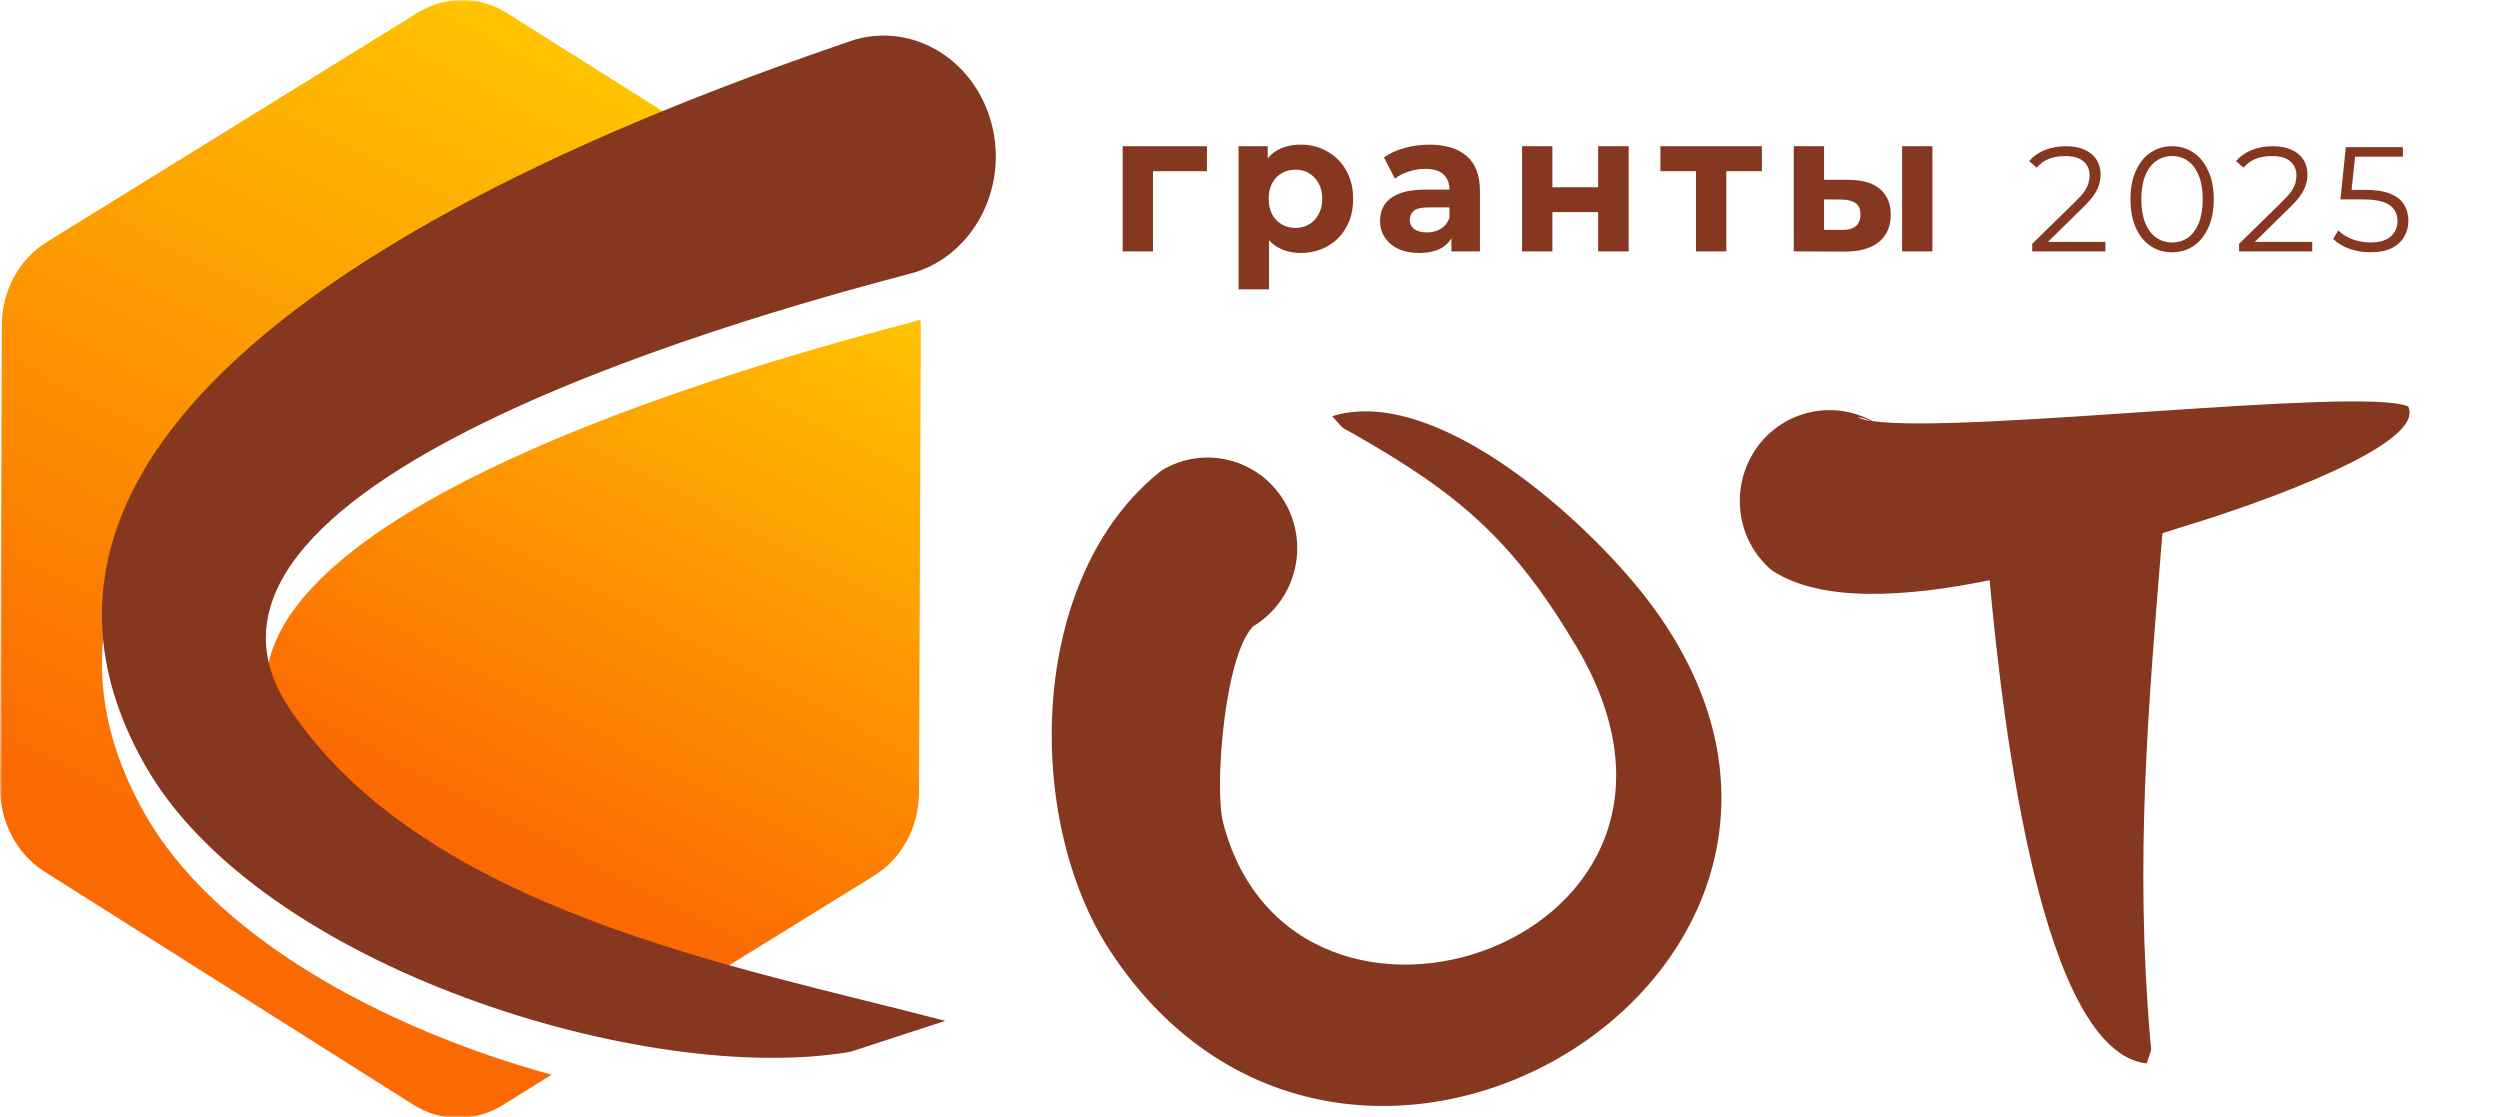 <svg width="537" height="240" viewBox="0 0 537 240" fill="none" xmlns="http://www.w3.org/2000/svg">
<g clip-path="url(#clip0_2647_6942)">
<mask id="mask0_2647_6942" style="mask-type:luminance" maskUnits="userSpaceOnUse" x="0" y="0" width="537" height="240">
<path d="M537 0H0V240H537V0Z" fill="white"/>
</mask>
<g mask="url(#mask0_2647_6942)">
<path d="M196.236 69.098C170.479 75.934 28.964 112.955 62.108 162.595C80.088 189.414 112.357 204.243 145.112 214.445L187.683 188.152C193.709 184.471 197.402 177.635 197.402 170.168L197.791 70.991C197.791 70.255 197.791 69.414 197.694 68.678C197.208 68.783 196.722 68.993 196.236 69.098Z" fill="url(#paint0_linear_2647_6942)"/>
<path d="M31.102 174.794C-8.748 104.329 90.002 54.688 152.498 30.289L108.955 2.839C103.026 -0.947 95.737 -0.947 89.711 2.734L10.108 51.954C4.082 55.635 0.389 62.471 0.389 69.938L0 169.114C0 176.582 3.596 183.418 9.525 187.204L88.739 237.265C94.668 241.051 102.054 241.051 107.983 237.37L118.48 230.85C82.421 220.964 45.973 201.192 31.102 174.794Z" fill="url(#paint1_linear_2647_6942)"/>
<path d="M183.601 8.519C133.643 25.556 -16.523 80.14 31.102 164.277C55.79 207.923 139.377 233.479 182.726 225.907L203.04 219.281C158.136 207.502 91.169 195.618 62.107 152.077C28.964 102.436 170.479 65.416 196.236 58.58C208.968 54.794 216.55 40.596 213.051 26.819C209.552 13.041 196.43 4.838 183.601 8.519Z" fill="#85371F"/>
<path d="M286.141 89.397C288.96 92.446 287.502 91.395 290.904 93.288C313.647 106.224 325.213 116.215 338.82 139.247C375.949 202.35 277.879 235.163 262.717 176.688C260.773 169.116 263.106 138.932 269.812 133.989L269.229 134.515C278.365 128.941 281.378 117.056 275.936 107.801C270.493 98.546 258.635 95.496 249.499 101.07C220.632 123.787 219.854 175.952 238.516 204.348C290.515 283.332 413.174 206.557 353.983 128.941C341.056 112.008 308.593 82.455 286.141 89.397Z" fill="#85371F"/>
<path d="M517.27 87.292C507.064 82.98 421.63 93.287 402.191 90.448C394.318 86.135 384.21 87.818 378.184 95.075C371.38 103.384 372.45 115.688 380.614 122.525C391.111 129.466 409.384 128.309 427.365 124.628C430.378 157.547 438.736 225.802 461.091 228.432C462.257 224.856 462.16 226.433 461.869 223.278C458.564 184.786 461.383 152.393 464.493 114.532C466.534 113.901 468.381 113.27 470.13 112.744C475.184 111.271 521.838 96.547 517.27 87.292ZM398.984 89.606C400.053 89.711 400.928 90.027 401.802 90.448C400.539 90.237 399.664 89.922 398.984 89.606Z" fill="#85371F"/>
</g>
<path d="M509.192 54.192C507.592 54.192 506.067 53.936 504.616 53.424C503.165 52.89 502.013 52.186 501.16 51.312L502.28 49.488C502.984 50.234 503.944 50.853 505.16 51.344C506.397 51.834 507.731 52.08 509.16 52.08C511.059 52.08 512.499 51.664 513.48 50.832C514.483 49.978 514.984 48.869 514.984 47.504C514.984 46.544 514.749 45.722 514.28 45.04C513.832 44.336 513.064 43.792 511.976 43.408C510.888 43.024 509.395 42.832 507.496 42.832H502.728L503.88 31.6H516.136V33.648H504.808L505.992 32.528L505 41.936L503.816 40.784H508.008C510.269 40.784 512.083 41.061 513.448 41.616C514.813 42.17 515.795 42.949 516.392 43.952C517.011 44.933 517.32 46.085 517.32 47.408C517.32 48.666 517.021 49.818 516.424 50.864C515.827 51.888 514.931 52.698 513.736 53.296C512.541 53.893 511.027 54.192 509.192 54.192Z" fill="#85371F"/>
<path d="M480.956 54V52.368L490.268 43.248C491.122 42.416 491.762 41.691 492.188 41.072C492.615 40.432 492.903 39.835 493.052 39.28C493.202 38.725 493.276 38.203 493.276 37.712C493.276 36.411 492.828 35.387 491.932 34.64C491.058 33.894 489.756 33.52 488.028 33.52C486.706 33.52 485.532 33.723 484.508 34.128C483.506 34.533 482.642 35.163 481.916 36.016L480.284 34.608C481.159 33.584 482.279 32.795 483.644 32.24C485.01 31.686 486.535 31.408 488.22 31.408C489.735 31.408 491.047 31.654 492.156 32.144C493.266 32.614 494.119 33.307 494.716 34.224C495.335 35.142 495.644 36.219 495.644 37.456C495.644 38.181 495.538 38.896 495.324 39.6C495.132 40.304 494.77 41.051 494.236 41.84C493.724 42.608 492.967 43.483 491.964 44.464L483.42 52.848L482.78 51.952H496.668V54H480.956Z" fill="#85371F"/>
<path d="M466.553 54.192C464.825 54.192 463.289 53.744 461.945 52.848C460.601 51.931 459.545 50.63 458.777 48.944C458.009 47.237 457.625 45.19 457.625 42.8C457.625 40.411 458.009 38.373 458.777 36.688C459.545 34.981 460.601 33.68 461.945 32.784C463.289 31.867 464.825 31.408 466.553 31.408C468.281 31.408 469.817 31.867 471.161 32.784C472.505 33.68 473.561 34.981 474.329 36.688C475.118 38.373 475.513 40.411 475.513 42.8C475.513 45.19 475.118 47.237 474.329 48.944C473.561 50.63 472.505 51.931 471.161 52.848C469.817 53.744 468.281 54.192 466.553 54.192ZM466.553 52.08C467.876 52.08 469.028 51.728 470.009 51.024C470.99 50.299 471.758 49.254 472.313 47.888C472.868 46.502 473.145 44.806 473.145 42.8C473.145 40.795 472.868 39.109 472.313 37.744C471.758 36.358 470.99 35.312 470.009 34.608C469.028 33.883 467.876 33.52 466.553 33.52C465.273 33.52 464.132 33.883 463.129 34.608C462.126 35.312 461.348 36.358 460.793 37.744C460.238 39.109 459.961 40.795 459.961 42.8C459.961 44.806 460.238 46.502 460.793 47.888C461.348 49.254 462.126 50.299 463.129 51.024C464.132 51.728 465.273 52.08 466.553 52.08Z" fill="#85371F"/>
<path d="M436.524 54V52.368L445.836 43.248C446.689 42.416 447.329 41.691 447.756 41.072C448.183 40.432 448.471 39.835 448.62 39.28C448.769 38.725 448.844 38.203 448.844 37.712C448.844 36.411 448.396 35.387 447.5 34.64C446.625 33.894 445.324 33.52 443.596 33.52C442.273 33.52 441.1 33.723 440.076 34.128C439.073 34.533 438.209 35.163 437.484 36.016L435.852 34.608C436.727 33.584 437.847 32.795 439.212 32.24C440.577 31.686 442.103 31.408 443.788 31.408C445.303 31.408 446.615 31.654 447.724 32.144C448.833 32.614 449.687 33.307 450.284 34.224C450.903 35.142 451.212 36.219 451.212 37.456C451.212 38.181 451.105 38.896 450.892 39.6C450.7 40.304 450.337 41.051 449.804 41.84C449.292 42.608 448.535 43.483 447.532 44.464L438.988 52.848L438.348 51.952H452.236V54H436.524Z" fill="#85371F"/>
<path d="M408.571 54V31.404H415.081V54H408.571ZM397.189 38.628C400.157 38.656 402.383 39.328 403.867 40.644C405.379 41.932 406.135 43.766 406.135 46.146C406.135 48.638 405.281 50.584 403.573 51.984C401.865 53.356 399.443 54.042 396.307 54.042L385.303 54V31.404H391.813V38.628H397.189ZM395.719 49.38C396.979 49.408 397.945 49.142 398.617 48.582C399.289 48.022 399.625 47.182 399.625 46.062C399.625 44.942 399.289 44.144 398.617 43.668C397.945 43.164 396.979 42.898 395.719 42.87L391.813 42.828V49.38H395.719Z" fill="#85371F"/>
<path d="M364.297 54V35.268L365.767 36.78H356.653V31.404H378.451V36.78H369.337L370.807 35.268V54H364.297Z" fill="#85371F"/>
<path d="M326.945 54V31.404H333.455V40.224H343.283V31.404H349.835V54H343.283V45.558H333.455V54H326.945Z" fill="#85371F"/>
<path d="M311.761 54V49.59L311.341 48.624V40.728C311.341 39.328 310.907 38.236 310.039 37.452C309.199 36.668 307.897 36.276 306.133 36.276C304.929 36.276 303.739 36.472 302.563 36.864C301.415 37.228 300.435 37.732 299.623 38.376L297.271 33.798C298.503 32.93 299.987 32.258 301.723 31.782C303.459 31.306 305.223 31.068 307.015 31.068C310.459 31.068 313.133 31.88 315.037 33.504C316.941 35.128 317.893 37.662 317.893 41.106V54H311.761ZM304.873 54.336C303.109 54.336 301.597 54.042 300.337 53.454C299.077 52.838 298.111 52.012 297.439 50.976C296.767 49.94 296.431 48.778 296.431 47.49C296.431 46.146 296.753 44.97 297.397 43.962C298.069 42.954 299.119 42.17 300.547 41.61C301.975 41.022 303.837 40.728 306.133 40.728H312.139V44.55H306.847C305.307 44.55 304.243 44.802 303.655 45.306C303.095 45.81 302.815 46.44 302.815 47.196C302.815 48.036 303.137 48.708 303.781 49.212C304.453 49.688 305.363 49.926 306.511 49.926C307.603 49.926 308.583 49.674 309.451 49.17C310.319 48.638 310.949 47.868 311.341 46.86L312.349 49.884C311.873 51.34 311.005 52.446 309.745 53.202C308.485 53.958 306.861 54.336 304.873 54.336Z" fill="#85371F"/>
<path d="M279.398 54.336C277.494 54.336 275.828 53.916 274.4 53.076C272.972 52.236 271.852 50.962 271.04 49.254C270.256 47.518 269.864 45.334 269.864 42.702C269.864 40.042 270.242 37.858 270.998 36.15C271.754 34.442 272.846 33.168 274.274 32.328C275.702 31.488 277.41 31.068 279.398 31.068C281.526 31.068 283.43 31.558 285.11 32.538C286.818 33.49 288.162 34.834 289.142 36.57C290.15 38.306 290.654 40.35 290.654 42.702C290.654 45.082 290.15 47.14 289.142 48.876C288.162 50.612 286.818 51.956 285.11 52.908C283.43 53.86 281.526 54.336 279.398 54.336ZM266.042 62.148V31.404H272.3V36.024L272.174 42.744L272.594 49.422V62.148H266.042ZM278.264 48.96C279.356 48.96 280.322 48.708 281.162 48.204C282.03 47.7 282.716 46.986 283.22 46.062C283.752 45.11 284.018 43.99 284.018 42.702C284.018 41.386 283.752 40.266 283.22 39.342C282.716 38.418 282.03 37.704 281.162 37.2C280.322 36.696 279.356 36.444 278.264 36.444C277.172 36.444 276.192 36.696 275.324 37.2C274.456 37.704 273.77 38.418 273.266 39.342C272.762 40.266 272.51 41.386 272.51 42.702C272.51 43.99 272.762 45.11 273.266 46.062C273.77 46.986 274.456 47.7 275.324 48.204C276.192 48.708 277.172 48.96 278.264 48.96Z" fill="#85371F"/>
<path d="M241.15 54V31.404H259.252V36.78H246.19L247.66 35.352V54H241.15Z" fill="#85371F"/>
</g>
<defs>
<linearGradient id="paint0_linear_2647_6942" x1="174.035" y1="53.197" x2="106.938" y2="182.241" gradientUnits="userSpaceOnUse">
<stop stop-color="#FFC500"/>
<stop offset="1" stop-color="#FB6902"/>
</linearGradient>
<linearGradient id="paint1_linear_2647_6942" x1="122.743" y1="5.576" x2="30.433" y2="183.111" gradientUnits="userSpaceOnUse">
<stop stop-color="#FFC500"/>
<stop offset="1" stop-color="#FB6902"/>
</linearGradient>
<clipPath id="clip0_2647_6942">
<rect width="537" height="240" fill="white"/>
</clipPath>
</defs>
</svg>

